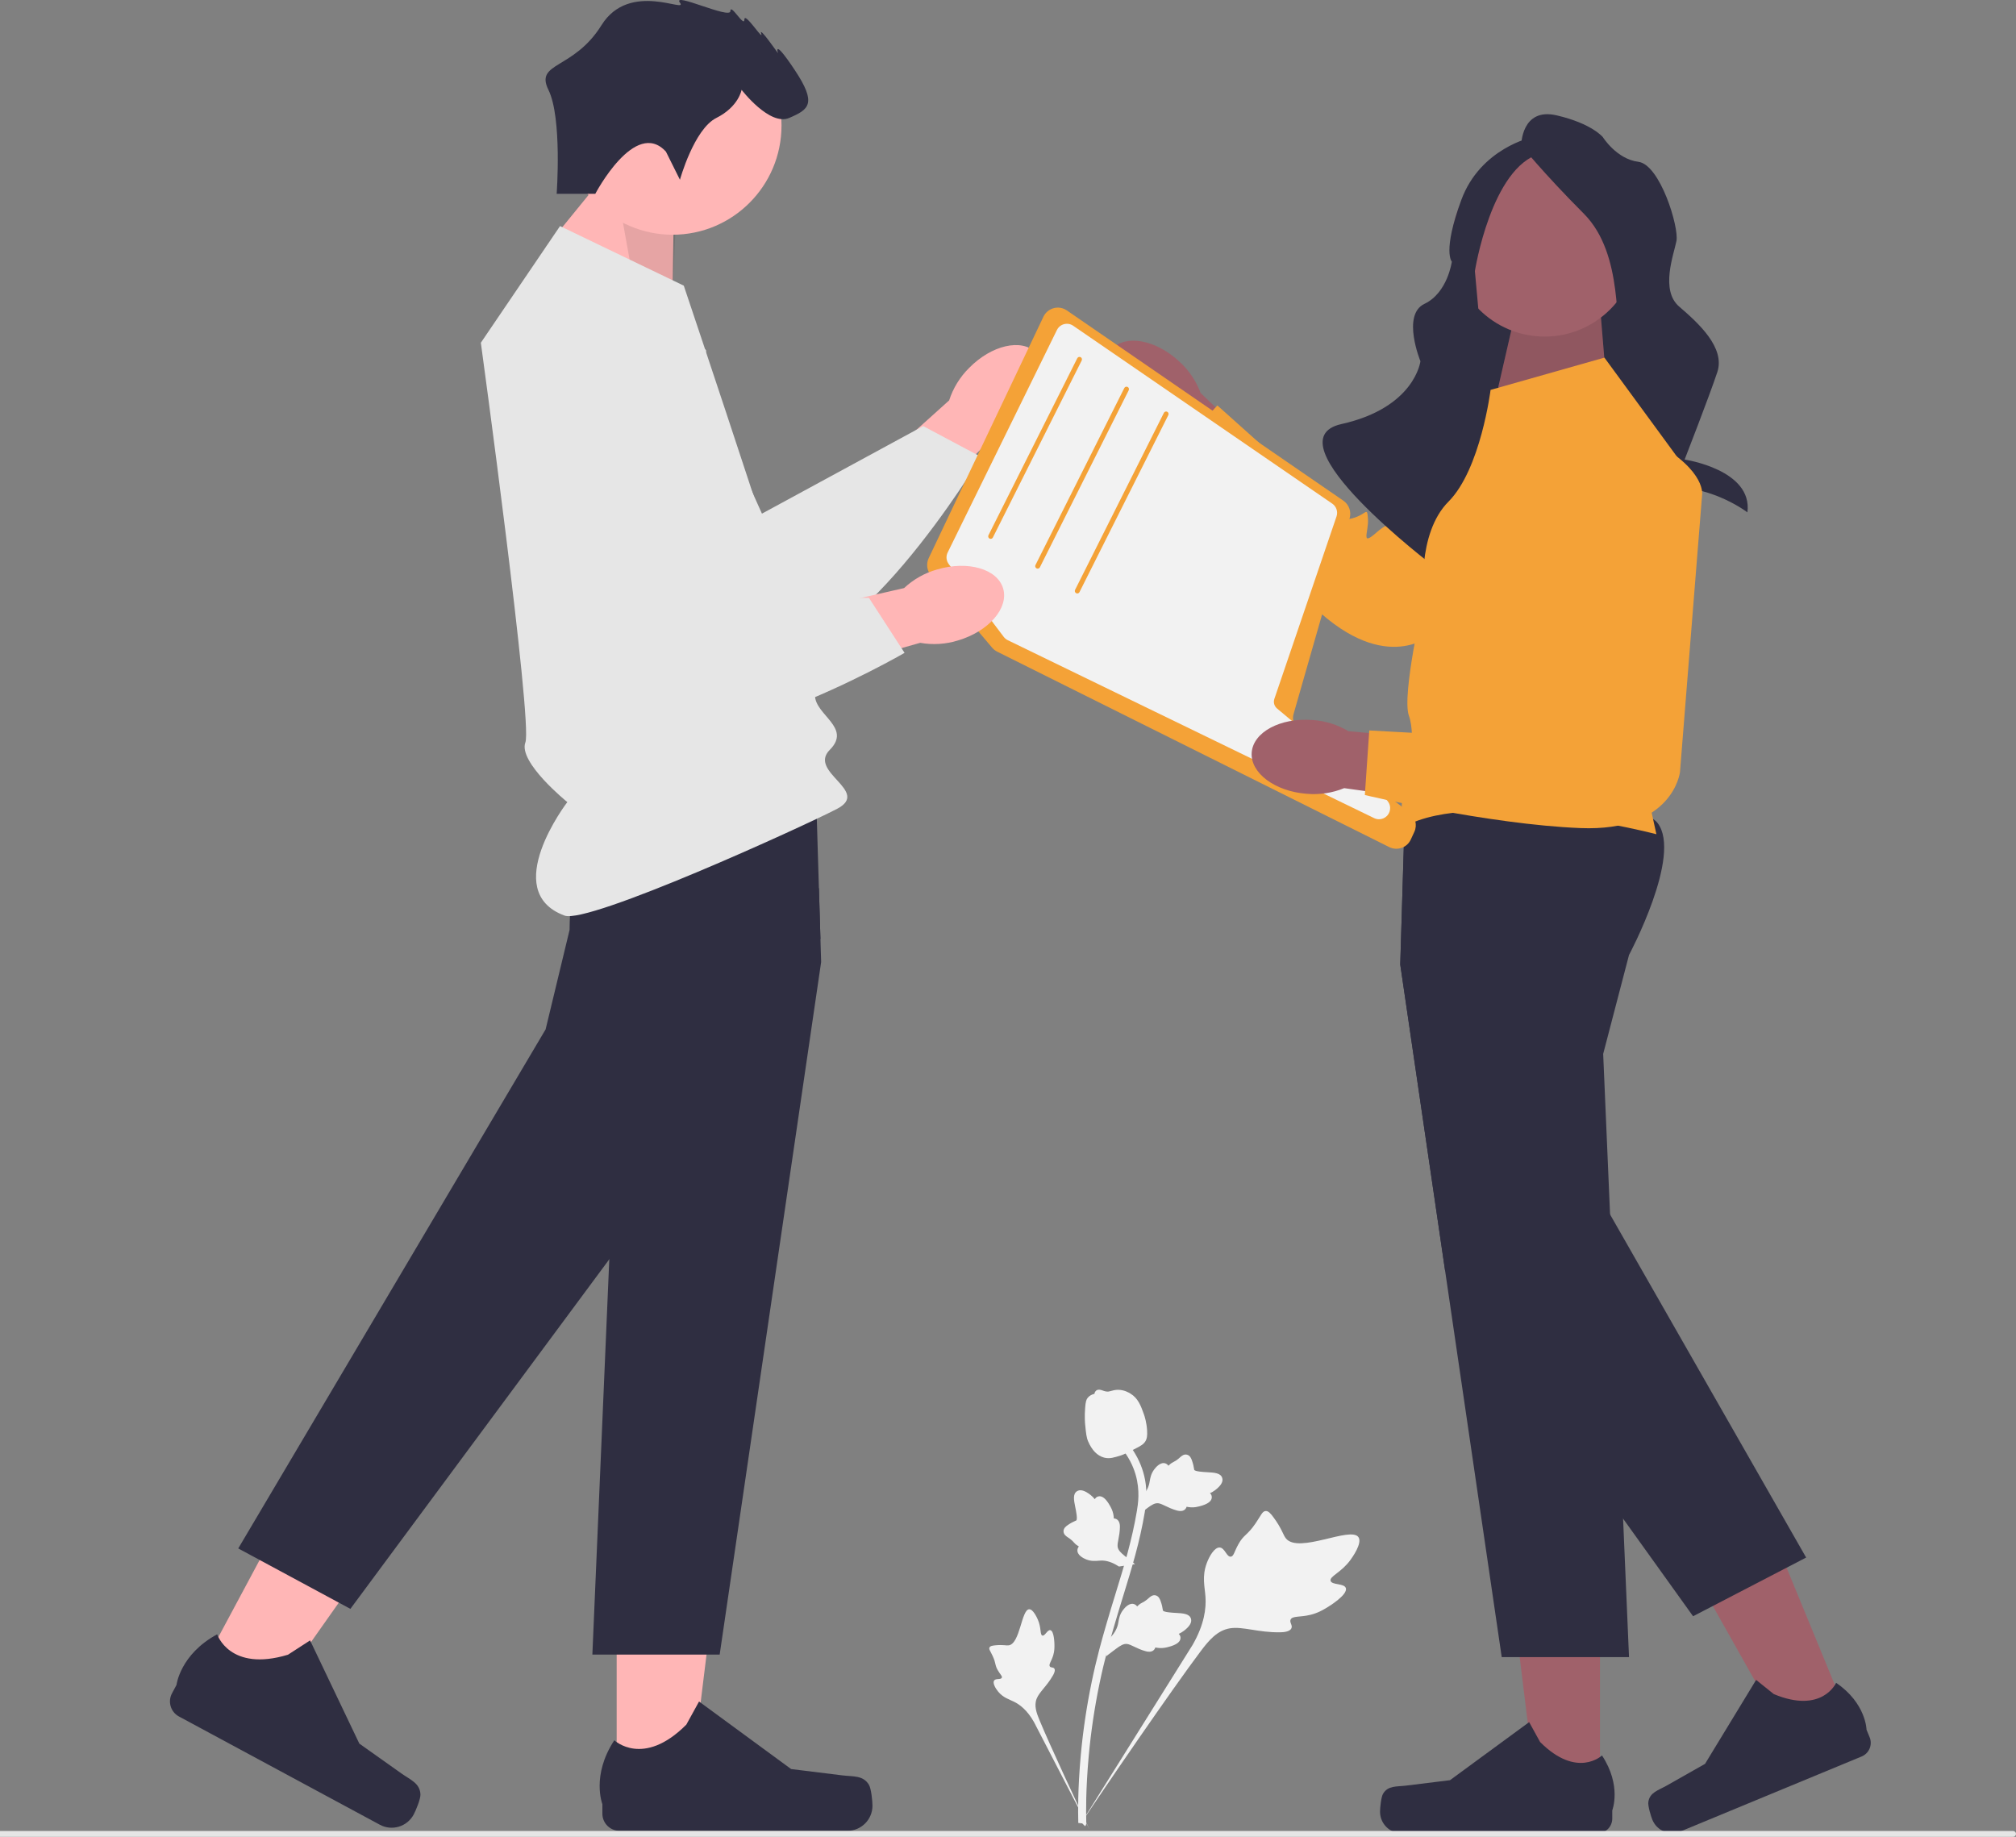 <svg width="180" height="164" viewBox="0 0 180 164" fill="none" xmlns="http://www.w3.org/2000/svg">
<rect x="0" y="0" width="180" height="164" fill="#808080" stroke="none"/>
<g clip-path="url(#clip0_598_1617)">
<path d="M86.517 32.862C88.521 30.817 91.198 30.196 92.496 31.475C93.793 32.754 93.22 35.449 91.216 37.495C90.426 38.323 89.45 38.95 88.369 39.322L79.769 47.881L75.851 43.748L84.745 35.749C85.097 34.658 85.705 33.669 86.517 32.862Z" fill="#FFB6B6"/>
<path d="M59.014 25.797L68.031 45.86L82.429 38.043L87.582 40.786C87.582 40.786 75.812 60.523 67.753 58.276C59.694 56.029 45.383 35.657 47.961 29.369C50.539 23.082 59.014 25.797 59.014 25.797Z" fill="#E6E6E6"/>
<path d="M100.811 37.121C98.718 35.168 98.026 32.501 99.266 31.165C100.506 29.829 103.207 30.33 105.301 32.285C106.148 33.054 106.799 34.015 107.2 35.089L115.964 43.478L111.952 47.519L103.737 38.82C102.641 38.496 101.637 37.914 100.811 37.121Z" fill="#A0616A"/>
<path d="M144.961 38.414L128.044 56.48C128.044 56.48 124.244 60.25 117.994 54.813C111.744 49.376 104.794 40.456 104.794 40.456L108.693 36.2L115.598 42.379C115.598 42.379 119.698 44.034 119.983 45.105C120.268 46.175 119.472 46.618 120.752 46.275C122.033 45.932 122.058 45.166 122.139 46.327C122.219 47.488 121.437 48.844 122.916 47.53C124.396 46.217 124.838 47.016 124.838 47.016L135.65 32.65C135.65 32.65 142.637 27.108 144.646 32.076C146.655 37.043 144.961 38.414 144.961 38.414Z" fill="#F4A237"/>
<path d="M55.06 159.508L61.635 159.508L64.762 134.072L55.059 134.073L55.06 159.508Z" fill="#FFB6B6"/>
<path d="M77.586 159.359C77.791 159.705 77.899 160.821 77.899 161.223C77.899 162.459 76.9 163.461 75.667 163.461H55.306C54.465 163.461 53.784 162.778 53.784 161.934V161.084C53.784 161.084 52.777 158.529 54.85 155.379C54.85 155.379 57.428 157.845 61.279 153.983L62.415 151.919L70.635 157.949L75.192 158.512C76.189 158.635 77.073 158.493 77.586 159.359Z" fill="#2F2E41"/>
<path d="M130.836 42.13H147.13V17.982L130.836 17.982V42.13Z" fill="#2F2E41"/>
<path d="M143.472 34.767L142.902 27.851H135.315L133.633 35.178L143.472 34.767Z" fill="#A0616A"/>
<path opacity="0.1" d="M143.472 34.767L142.902 27.851H135.315L133.633 35.178L143.472 34.767Z" fill="black"/>
<path d="M60.035 27.085L60.168 18.191L54.7 14.771L48.754 22.067L60.035 27.085Z" fill="#FFB6B6"/>
<path opacity="0.1" d="M60.035 27.085L60.389 18.412L54.7 14.771L56.633 25.504L60.035 27.085Z" fill="black"/>
<path d="M137.913 30.051C142.494 30.051 146.207 26.327 146.207 21.733C146.207 17.139 142.494 13.415 137.913 13.415C133.333 13.415 129.62 17.139 129.62 21.733C129.62 26.327 133.333 30.051 137.913 30.051Z" fill="#A0616A"/>
<path d="M135.822 12.982C135.822 12.982 135.822 9.567 138.983 10.299C142.144 11.031 143.117 12.25 143.117 12.25C143.117 12.25 144.333 14.202 146.279 14.446C148.224 14.69 149.926 20.299 149.683 21.519C149.44 22.739 148.224 25.91 149.926 27.373C151.629 28.837 154.06 31.032 153.331 33.227C152.601 35.422 150.413 41.032 150.413 41.032C150.413 41.032 156.517 41.927 156.018 45.748C156.018 45.748 153.088 43.471 149.197 43.471C145.306 43.471 145.792 36.391 145.792 36.391C145.792 36.391 145.549 32.007 144.819 30.788C144.09 29.568 145.063 22.739 141.415 19.08C137.767 15.421 135.822 12.982 135.822 12.982Z" fill="#2F2E41"/>
<path d="M136.794 12.251C136.794 12.251 132.174 13.227 130.471 17.861C128.769 22.495 129.629 23.358 129.629 23.358C129.629 23.358 129.252 26.148 127.187 27.127C125.121 28.105 126.824 32.252 126.824 32.252C126.824 32.252 126.337 36.398 119.771 37.862C113.205 39.325 128.005 50.548 128.005 50.548C128.005 50.548 126.941 45.251 133.75 45.007C140.559 44.764 132.417 32.252 132.417 32.252L131.687 24.203C131.687 24.203 133.146 14.934 137.524 13.714C141.901 12.495 136.794 12.251 136.794 12.251Z" fill="#2F2E41"/>
<path d="M60.053 20.958C65.424 20.958 69.778 16.591 69.778 11.204C69.778 5.816 65.424 1.449 60.053 1.449C54.681 1.449 50.327 5.816 50.327 11.204C50.327 16.591 54.681 20.958 60.053 20.958Z" fill="#FFB6B6"/>
<path d="M73.316 85.898L64.256 147.732H52.89L54.401 112.435L55.197 93.876L52.89 85.042C52.89 85.042 51.838 83.078 50.952 80.698C49.953 78.012 49.164 74.792 50.335 73.265C50.766 72.702 51.886 72.285 53.409 71.975C54.339 71.784 55.422 71.636 56.591 71.521C63.313 70.853 72.874 71.27 72.874 71.27L73.117 79.315L73.252 83.808L73.316 85.898Z" fill="#2F2E41"/>
<path d="M17.627 149.657L23.419 152.777L38.176 131.856L29.628 127.25L17.627 149.657Z" fill="#FFB6B6"/>
<path d="M37.54 160.218C37.557 160.62 37.126 161.655 36.936 162.009C36.353 163.098 35 163.506 33.914 162.921L15.978 153.256C15.237 152.857 14.959 151.931 15.357 151.188L15.759 150.439C15.759 150.439 16.077 147.71 19.39 145.92C19.39 145.92 20.497 149.316 25.712 147.741L27.686 146.463L32.083 155.677L35.831 158.336C36.651 158.918 37.497 159.212 37.54 160.218Z" fill="#2F2E41"/>
<path d="M73.252 83.807L68.444 93.477L54.401 112.435L31.284 143.647L21.272 138.252L48.716 91.906L50.855 83.027C50.855 83.027 50.855 82.068 50.952 80.698C51.142 77.987 51.712 73.668 53.409 71.975C53.639 71.744 53.889 71.562 54.16 71.441C54.671 71.21 55.519 71.266 56.591 71.52C61.068 72.593 69.422 77.201 73.117 79.315L73.252 83.807Z" fill="#2F2E41"/>
<path d="M142.854 160.284L137.201 160.284L134.512 138.414L142.855 138.415L142.854 160.284Z" fill="#A0616A"/>
<path d="M123.487 160.156C123.311 160.453 123.218 161.413 123.218 161.759C123.218 162.821 124.077 163.683 125.136 163.683H142.643C143.366 163.683 143.952 163.095 143.952 162.37V161.639C143.952 161.639 144.818 159.442 143.035 156.734C143.035 156.734 140.819 158.854 137.508 155.533L136.531 153.759L129.463 158.944L125.545 159.427C124.688 159.533 123.928 159.411 123.487 160.156Z" fill="#2F2E41"/>
<path d="M165.124 153.602L159.898 155.765L149.095 136.577L156.808 133.386L165.124 153.602Z" fill="#A0616A"/>
<path d="M147.172 160.893C147.122 161.235 147.401 162.158 147.533 162.478C147.937 163.46 149.058 163.928 150.038 163.523L166.221 156.825C166.889 156.548 167.207 155.781 166.932 155.11L166.654 154.435C166.654 154.435 166.619 152.072 163.94 150.251C163.94 150.251 162.698 153.059 158.374 151.256L156.797 149.989L152.235 157.486L148.797 159.433C148.045 159.858 147.296 160.036 147.172 160.893Z" fill="#2F2E41"/>
<path d="M145.448 85.264L143.141 94.098L143.756 108.433L144.774 132.242L144.803 132.914L144.918 135.591L145.448 147.954H134.082L129.021 113.417L125.022 86.119L125.442 72.219L125.464 71.492C125.464 71.492 145.793 70.605 148.002 73.487C150.212 76.368 145.448 85.264 145.448 85.264Z" fill="#2F2E41"/>
<path d="M161.263 139.066L159.336 140.066L152.21 143.765L151.167 144.305L144.918 135.591L129.021 113.417L125.022 86.119L125.442 72.219C127.24 71.645 128.679 71.41 129.408 71.751C132.692 73.291 132.535 83.389 132.535 83.389L134.535 92.298L143.756 108.433L161.263 139.066Z" fill="#2F2E41"/>
<path d="M120.164 141.792C120.018 141.343 118.909 141.54 118.803 141.139C118.697 140.739 119.761 140.403 120.577 139.276C120.724 139.073 121.651 137.791 121.295 137.252C120.621 136.231 115.932 138.775 114.806 137.347C114.559 137.034 114.457 136.496 113.721 135.495C113.429 135.097 113.241 134.905 113.016 134.91C112.698 134.918 112.584 135.318 112.084 136.042C111.333 137.127 111.062 136.991 110.568 137.88C110.201 138.541 110.157 138.962 109.892 138.987C109.518 139.022 109.363 138.2 108.905 138.169C108.438 138.136 107.971 138.948 107.739 139.583C107.304 140.774 107.574 141.684 107.633 142.591C107.698 143.577 107.546 145.02 106.478 146.872L96.405 162.968C98.569 159.687 104.709 150.739 107.183 147.457C107.897 146.509 108.665 145.558 109.846 145.379C110.983 145.207 112.367 145.771 114.299 145.738C114.524 145.734 115.152 145.716 115.305 145.382C115.431 145.106 115.118 144.866 115.232 144.607C115.385 144.259 116.073 144.408 117.01 144.177C117.672 144.014 118.121 143.745 118.507 143.513C118.624 143.444 120.359 142.389 120.164 141.792Z" fill="#F2F2F2"/>
<path d="M93.782 145.549C93.52 145.492 93.297 146.095 93.07 146.031C92.844 145.968 92.986 145.348 92.67 144.621C92.613 144.49 92.253 143.663 91.887 143.683C91.193 143.72 91.085 146.763 90.061 146.905C89.837 146.936 89.544 146.831 88.842 146.904C88.562 146.934 88.414 146.971 88.352 147.083C88.264 147.242 88.427 147.413 88.637 147.868C88.951 148.551 88.806 148.645 89.099 149.145C89.316 149.516 89.51 149.659 89.446 149.797C89.355 149.991 88.908 149.83 88.76 150.047C88.61 150.267 88.872 150.732 89.116 151.029C89.573 151.586 90.096 151.716 90.558 151.949C91.059 152.201 91.721 152.693 92.319 153.753L97.289 163.356C96.308 161.344 93.701 155.739 92.809 153.574C92.551 152.949 92.307 152.297 92.56 151.664C92.804 151.054 93.48 150.536 94.021 149.576C94.084 149.463 94.256 149.149 94.137 148.978C94.038 148.836 93.83 148.921 93.736 148.79C93.61 148.614 93.882 148.319 94.039 147.79C94.15 147.418 94.148 147.119 94.147 146.862C94.146 146.784 94.131 145.626 93.782 145.549Z" fill="#F2F2F2"/>
<path d="M98.741 147.893L98.897 146.446L98.993 146.355C99.436 145.935 99.713 145.49 99.817 145.031C99.834 144.959 99.847 144.885 99.86 144.81C99.912 144.512 99.976 144.143 100.261 143.759C100.421 143.545 100.843 143.061 101.278 143.23C101.396 143.274 101.475 143.35 101.53 143.431C101.544 143.417 101.558 143.403 101.573 143.388C101.762 143.205 101.893 143.138 102.02 143.073C102.117 143.023 102.218 142.972 102.388 142.836C102.463 142.776 102.522 142.722 102.573 142.677C102.725 142.54 102.921 142.38 103.188 142.443C103.472 142.521 103.569 142.792 103.634 142.972C103.749 143.292 103.785 143.513 103.808 143.659C103.817 143.713 103.827 143.773 103.834 143.792C103.896 143.949 104.676 143.99 104.969 144.007C105.628 144.043 106.199 144.074 106.336 144.526C106.434 144.85 106.229 145.204 105.709 145.605C105.546 145.729 105.384 145.815 105.243 145.88C105.33 145.962 105.399 146.074 105.403 146.227C105.413 146.588 105.043 146.865 104.305 147.052C104.122 147.099 103.875 147.161 103.552 147.145C103.4 147.138 103.267 147.115 103.154 147.093C103.137 147.158 103.106 147.225 103.05 147.289C102.885 147.478 102.62 147.526 102.26 147.419C101.862 147.308 101.548 147.157 101.271 147.024C101.029 146.909 100.82 146.81 100.645 146.783C100.319 146.737 100.015 146.939 99.652 147.207L98.741 147.893Z" fill="#F2F2F2"/>
<path d="M101.341 139.653L99.906 139.868L99.794 139.798C99.276 139.475 98.776 139.319 98.308 139.334C98.234 139.336 98.159 139.343 98.084 139.349C97.784 139.374 97.411 139.405 96.968 139.226C96.721 139.126 96.148 138.839 96.2 138.374C96.213 138.248 96.266 138.152 96.331 138.078C96.314 138.068 96.296 138.058 96.278 138.047C96.053 137.911 95.955 137.801 95.861 137.694C95.788 137.612 95.713 137.528 95.538 137.397C95.462 137.34 95.395 137.296 95.338 137.258C95.168 137.145 94.963 136.996 94.957 136.72C94.96 136.425 95.197 136.262 95.354 136.154C95.634 135.96 95.837 135.87 95.972 135.81C96.022 135.788 96.077 135.764 96.094 135.752C96.23 135.651 96.071 134.885 96.013 134.596C95.881 133.947 95.766 133.386 96.168 133.138C96.455 132.96 96.848 133.07 97.367 133.473C97.528 133.599 97.652 133.734 97.75 133.855C97.807 133.75 97.898 133.654 98.044 133.612C98.39 133.511 98.751 133.799 99.118 134.467C99.21 134.633 99.333 134.857 99.4 135.174C99.431 135.324 99.442 135.459 99.45 135.575C99.517 135.575 99.59 135.588 99.666 135.626C99.889 135.737 100.003 135.982 99.992 136.359C99.985 136.773 99.919 137.116 99.861 137.418C99.811 137.683 99.769 137.91 99.787 138.087C99.826 138.415 100.097 138.658 100.449 138.943L101.341 139.653Z" fill="#F2F2F2"/>
<path d="M101.534 135.33L101.69 133.883L101.786 133.793C102.23 133.372 102.507 132.927 102.611 132.469C102.627 132.396 102.64 132.322 102.653 132.247C102.705 131.95 102.77 131.58 103.055 131.196C103.214 130.982 103.637 130.498 104.072 130.667C104.189 130.711 104.269 130.788 104.324 130.869C104.338 130.855 104.352 130.841 104.367 130.826C104.555 130.642 104.687 130.575 104.813 130.511C104.911 130.461 105.011 130.41 105.181 130.273C105.256 130.213 105.316 130.159 105.366 130.114C105.519 129.977 105.714 129.817 105.982 129.881C106.266 129.958 106.363 130.23 106.427 130.409C106.543 130.73 106.578 130.95 106.602 131.097C106.61 131.15 106.62 131.21 106.627 131.23C106.69 131.387 107.469 131.427 107.762 131.444C108.422 131.48 108.992 131.511 109.129 131.964C109.228 132.288 109.023 132.641 108.502 133.042C108.34 133.167 108.178 133.253 108.036 133.317C108.123 133.399 108.192 133.512 108.197 133.664C108.206 134.025 107.837 134.303 107.099 134.49C106.915 134.536 106.669 134.599 106.346 134.583C106.194 134.575 106.061 134.552 105.947 134.53C105.93 134.595 105.899 134.663 105.843 134.727C105.679 134.915 105.413 134.963 105.053 134.857C104.656 134.746 104.342 134.595 104.064 134.462C103.822 134.346 103.614 134.247 103.438 134.22C103.113 134.174 102.809 134.376 102.445 134.645L101.534 135.33Z" fill="#F2F2F2"/>
<path d="M96.881 163.05L96.628 162.799L96.275 162.762C96.277 162.729 96.275 162.651 96.272 162.529C96.258 161.864 96.216 159.838 96.497 156.726C96.694 154.553 97.022 152.348 97.473 150.17C97.924 147.989 98.393 146.366 98.769 145.062C99.053 144.078 99.34 143.145 99.62 142.236C100.367 139.807 101.072 137.513 101.509 134.896C101.606 134.312 101.809 133.096 101.394 131.661C101.153 130.829 100.74 130.045 100.166 129.333L100.722 128.884C101.354 129.671 101.811 130.538 102.079 131.462C102.539 133.054 102.318 134.379 102.212 135.015C101.767 137.678 101.055 139.994 100.301 142.446C100.023 143.352 99.737 144.281 99.454 145.261C99.081 146.553 98.617 148.162 98.171 150.315C97.725 152.467 97.401 154.645 97.207 156.79C96.93 159.863 96.971 161.859 96.985 162.514C96.992 162.864 96.994 162.937 96.881 163.05Z" fill="#F2F2F2"/>
<path d="M98.644 130.157C98.615 130.15 98.587 130.143 98.558 130.135C97.972 129.97 97.503 129.492 97.162 128.713C97.002 128.346 96.965 127.961 96.889 127.192C96.877 127.074 96.825 126.474 96.889 125.679C96.931 125.16 96.987 124.951 97.128 124.787C97.284 124.605 97.495 124.5 97.718 124.448C97.724 124.379 97.746 124.312 97.791 124.248C97.974 123.984 98.281 124.092 98.447 124.149C98.531 124.179 98.636 124.218 98.753 124.237C98.938 124.269 99.048 124.237 99.215 124.188C99.375 124.142 99.574 124.084 99.849 124.089C100.39 124.096 100.791 124.341 100.924 124.421C101.62 124.841 101.861 125.511 102.139 126.286C102.195 126.442 102.378 127.004 102.421 127.727C102.452 128.249 102.383 128.463 102.305 128.616C102.146 128.93 101.901 129.075 101.294 129.382C100.66 129.703 100.342 129.863 100.081 129.946C99.474 130.137 99.092 130.257 98.644 130.157Z" fill="#F2F2F2"/>
<path d="M180 163.74C180 163.883 179.884 164 179.741 164H0V163.479H179.741C179.884 163.479 180 163.596 180 163.74Z" fill="#E6E6E6"/>
<path d="M50.004 20.185L61.052 25.504C61.052 25.504 72.764 60.299 72.764 62.072C72.764 63.845 76.078 64.953 74.089 66.948C72.101 68.943 77.791 70.632 74.725 72.225C71.659 73.819 52.532 82.534 50.405 81.748C44.539 79.58 50.654 71.615 50.654 71.615C50.654 71.615 46.248 68.056 46.91 66.283C47.573 64.51 42.933 30.601 42.933 30.601L50.004 20.185Z" fill="#E6E6E6"/>
<path d="M59.459 13.54L60.709 16.049C60.709 16.049 61.96 11.532 63.962 10.529C65.963 9.525 66.213 8.019 66.213 8.019C66.213 8.019 68.715 11.281 70.466 10.529C72.218 9.776 72.968 9.274 70.967 6.263C68.965 3.252 69.466 4.757 69.466 4.757C69.466 4.757 67.715 2.248 67.965 3.001C68.215 3.754 66.464 0.993 66.464 1.746C66.464 2.499 65.213 0.241 65.213 0.993C65.213 1.746 59.959 -0.763 60.709 0.241C61.46 1.244 56.206 -1.767 53.705 2.248C51.203 6.263 47.734 5.52 48.968 8.024C50.202 10.529 49.702 17.304 49.702 17.304H53.152C53.152 17.304 56.707 10.529 59.459 13.54Z" fill="#2F2E41"/>
<path d="M133.087 34.812L133.29 34.755L143.252 31.931L151.206 42.79L145.903 65.397L147.892 74.483C147.892 74.483 131.761 70.272 125.353 73.818C125.353 73.818 124.911 71.797 125.353 70.813C125.795 69.829 126.458 65.733 125.795 63.903C125.132 62.072 127.121 53.429 127.121 53.429C127.121 53.429 126.458 47.666 129.331 44.785C132.203 41.904 133.087 34.812 133.087 34.812Z" fill="#F4A237"/>
<path d="M124.04 75.632L89.034 58.183C88.86 58.096 88.707 57.977 88.582 57.828L83.12 51.371C82.757 50.943 82.679 50.339 82.92 49.832L93.162 28.28C93.341 27.902 93.675 27.623 94.078 27.515C94.481 27.406 94.91 27.48 95.254 27.716L119.941 44.702C120.448 45.05 120.674 45.682 120.504 46.275L115.492 63.769C115.355 64.248 115.53 64.77 115.927 65.069L125.842 72.528C126.376 72.929 126.561 73.662 126.281 74.27L125.967 74.951C125.805 75.305 125.513 75.571 125.147 75.7C124.992 75.755 124.832 75.782 124.672 75.782C124.456 75.782 124.24 75.732 124.04 75.632Z" fill="#F4A237"/>
<path d="M123.76 71.385L114.016 63.253C113.932 63.182 113.866 63.096 113.819 63.001C113.731 62.821 113.713 62.606 113.779 62.409L119.332 46.112C119.476 45.691 119.321 45.222 118.954 44.969L95.819 29.083C95.583 28.919 95.287 28.868 95.008 28.941C94.728 29.014 94.496 29.205 94.368 29.464L84.614 49.328C84.466 49.627 84.477 49.971 84.641 50.257C84.66 50.297 84.685 50.334 84.713 50.37L89.619 56.864C89.714 56.988 89.838 57.09 89.977 57.158L122.693 73.047C122.83 73.114 122.978 73.147 123.126 73.147C123.383 73.147 123.639 73.047 123.829 72.854C123.851 72.83 123.873 72.808 123.895 72.781C124.05 72.593 124.129 72.351 124.118 72.105C124.105 71.826 123.975 71.564 123.76 71.385Z" fill="#F2F2F2"/>
<path d="M88.452 48.11C88.533 48.11 88.611 48.066 88.65 47.988L96.58 32.186C96.635 32.076 96.591 31.943 96.482 31.888C96.373 31.833 96.24 31.877 96.185 31.986L88.255 47.789C88.2 47.898 88.244 48.031 88.353 48.086C88.385 48.102 88.419 48.11 88.452 48.11Z" fill="#F4A237"/>
<path d="M92.65 50.769C92.731 50.769 92.809 50.725 92.848 50.647L100.778 34.845C100.833 34.736 100.789 34.602 100.68 34.547C100.571 34.492 100.438 34.536 100.384 34.646L92.453 50.448C92.398 50.557 92.442 50.691 92.551 50.746C92.583 50.762 92.617 50.769 92.65 50.769Z" fill="#F4A237"/>
<path d="M96.186 52.986C96.267 52.986 96.344 52.941 96.383 52.864L104.314 37.062C104.369 36.952 104.325 36.819 104.216 36.764C104.106 36.709 103.974 36.753 103.919 36.862L95.989 52.665C95.934 52.774 95.978 52.907 96.087 52.962C96.118 52.978 96.152 52.986 96.186 52.986Z" fill="#F4A237"/>
<path d="M83.669 50.845C86.411 50.033 89.052 50.793 89.567 52.543C90.082 54.294 88.277 56.371 85.534 57.183C84.443 57.523 83.286 57.595 82.161 57.395L70.5 60.69L69.075 55.169L80.722 52.506C81.558 51.724 82.569 51.155 83.669 50.845Z" fill="#FFB6B6"/>
<path d="M63.044 31.276L61.216 53.207L77.587 53.384L80.765 58.291C80.765 58.291 60.922 69.815 54.963 63.926C49.005 58.038 46.354 33.259 51.651 29.018C56.949 24.776 63.044 31.276 63.044 31.276Z" fill="#E6E6E6"/>
<path d="M116.674 70.874C113.823 70.658 111.623 69.008 111.759 67.188C111.896 65.368 114.318 64.068 117.17 64.284C118.311 64.355 119.418 64.698 120.399 65.286L132.467 66.351L131.848 72.021L120.017 70.369C118.958 70.802 117.812 70.975 116.674 70.874Z" fill="#A0616A"/>
<path d="M151.969 44.239L149.997 68.945C149.997 68.945 149.375 74.269 141.108 73.935C132.841 73.601 121.861 70.984 121.861 70.984L122.257 65.218L131.498 65.722C131.498 65.722 135.731 64.447 136.62 65.105C137.509 65.763 137.162 66.608 137.949 65.538C138.736 64.468 138.279 63.854 139.064 64.711C139.85 65.567 140.083 67.117 140.421 65.164C140.759 63.211 141.602 63.559 141.602 63.559L141.107 45.566C141.107 45.566 143.116 36.862 147.777 39.485C152.438 42.108 151.969 44.239 151.969 44.239Z" fill="#F4A237"/>
</g>
<defs>
<clipPath id="clip0_598_1617">
<rect width="180" height="164" fill="white"/>
</clipPath>
</defs>
</svg>

